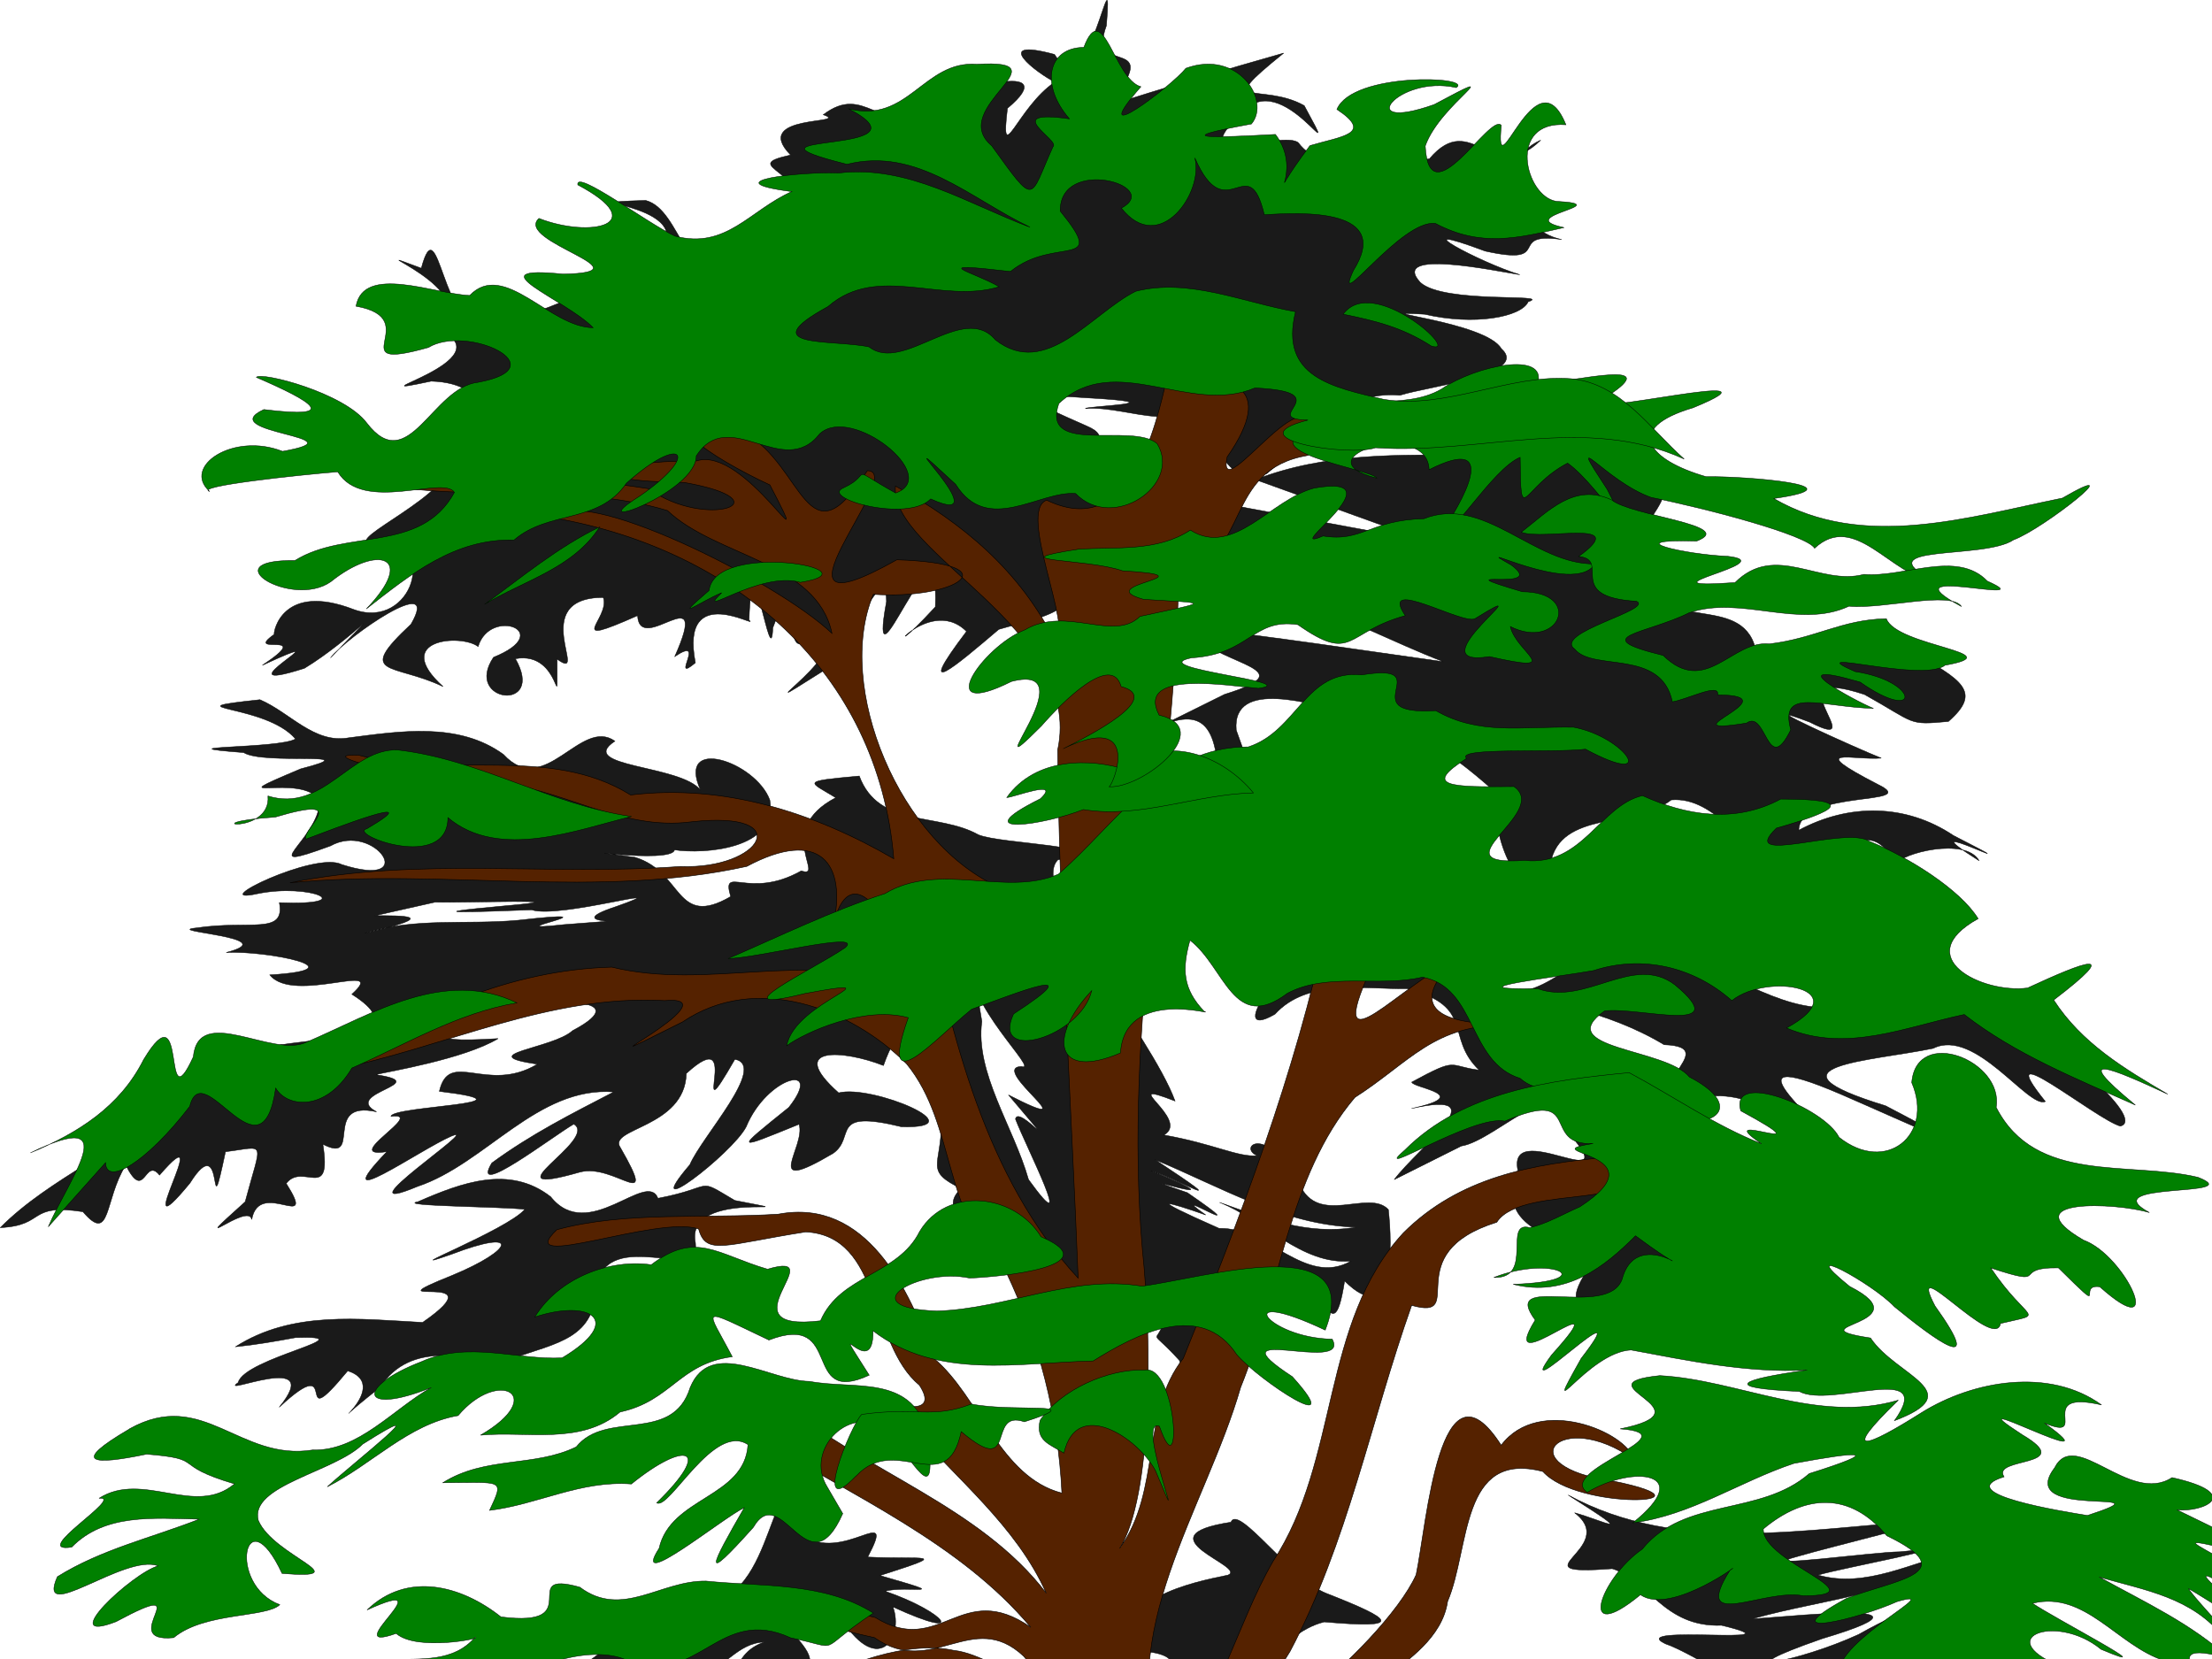 <?xml version="1.0"?><svg width="640" height="480" xmlns="http://www.w3.org/2000/svg">
 <g>
  <title>Layer 1</title>
  <g id="layer1">
   <g id="g3341">
    <g fill="#1a1a1a" id="g3495">
     <g fill="#1a1a1a" id="g3473">
      <path fill="#1a1a1a" fill-rule="evenodd" stroke="#000000" stroke-width="0.125" marker-start="none" marker-mid="none" marker-end="none" stroke-miterlimit="4" stroke-dashoffset="0" id="path3471" d="m473.896,484.225c14.096,7.056 -5.448,5.786 4.704,11.777c-22.23,-13.526 0.481,14.065 12.081,12.015c19.292,6.073 40.999,-3.516 59.739,5.795c4.891,-7.301 31.861,-30.223 9.489,-18.235c-5.926,6.398 -42.939,0.679 -27.898,-2.008c24.594,-6.711 13.585,-5.244 -4.958,-2.045c-21.455,0.065 -18.815,-8.233 1.98,-6.795c13.373,-3.013 41.276,-30.133 8.7,-11.818c-18.016,8.262 -40.978,11.819 -10.503,1.198c44.402,-13.217 -27.053,-4.405 -19.46,-5.942c20.036,-5.571 41.517,-6.713 58.945,-19.187c-13.524,2.888 -26.668,10.702 -40.721,6.735c7.161,-2.128 44.896,-9.009 23.74,-6.736c-7.463,0.018 -43.871,5.065 -29.348,1.264c7.543,-2.263 47.023,-11.969 36.731,-10.193c-34.587,2.117 -71.278,9.927 -103.411,-7.493c20.558,13.009 10.545,7.559 1.875,5.133c13.463,10.284 -18.354,18.419 10.876,16.178c10.462,3.161 14.827,17.022 31.649,16.391c25.285,6.127 -28.204,-0.427 -16.289,5.328c7.177,2.29 37.487,20.384 22.384,17.156c-10.102,-2.839 -20.203,-5.678 -30.305,-8.517z"/>
      <g fill="#1a1a1a" id="g3451">
       <path fill="#1a1a1a" fill-rule="evenodd" stroke="#000000" stroke-width="0.125" marker-start="none" marker-mid="none" marker-end="none" stroke-miterlimit="4" stroke-dashoffset="0" id="path3443" d="m396.321,568.584c7.669,-25.888 36.118,-31.147 57.305,-41.921c34.916,4.523 70.392,0.47 104.34,-7.059c12.137,-9.139 24.403,-16.067 37.736,-4.766c22.309,13.56 49.088,10.756 74.078,13.398c24.39,-1.821 -13.005,1.979 -21.333,3.134c-21.246,-1.034 -21.587,-1.163 -0.365,3.349c25.043,1.154 16.688,1.616 -3.406,1.836c-20.503,-2.792 -24.777,4.02 -2.172,4.902c14.094,-0.621 27.643,4.274 40.98,8.237c-20.686,-5.404 -17.287,0.999 -18.243,1.236c-21.481,-8.173 -1.439,4.712 -24.208,-3.858c6.223,7.894 1.813,3.049 -4.415,2.825c18.221,14.414 7.212,15.557 -5.358,1.202c0.319,19.131 -18.114,-6.026 -12.102,10.339c-15.627,5.026 -4.633,5.125 -14.446,-9.927c-5.259,6.849 -34.066,26.548 -19.129,6.446c-0.731,-13.107 36.492,-13.626 18.659,-18.38c-12.838,4.477 -32.534,1.607 -32.327,20.059c-7.866,10.805 -29.44,17.071 -17.629,-4.051c-6.871,7.918 -22.415,32.48 -12.096,7.963c3.474,-14.752 -18.922,13.683 -29.489,8.606c-19.65,4.015 3.767,-25.596 -21.69,-10.315c-17.177,11.357 -14.4,16.328 -4.59,-4.683c12.797,-24.916 -26.06,1.109 -10.415,-14.623c-7.764,-19.849 -12.415,18.693 -7.77,17.473c-10.451,-5.573 -0.825,16.351 -21.464,19.408c15.143,-19.657 7.934,-15.458 -7.442,-2.542c-19.454,16.092 22.46,-24.766 -2.577,-5.153c-22.13,15.506 -9.352,4.244 3.657,-7.194c21.06,-17.197 4.698,-7.09 -9.157,1.189c12.83,-13.829 17.482,-19.905 -0.385,-4.706c-13.734,11.482 20.524,-26.542 9.733,-18.123c-12.918,10.588 -27.577,5.972 -11.786,11.19c-19.532,2.081 -18.381,7.791 -13.205,9.82c-11.155,2.222 10.215,21.162 -9.994,1.536c-6.336,15.798 -1.406,9.302 -4.318,1.579c-8.336,6.4 -20.25,15.917 -6.325,2.914l1.348,-1.34z"/>
       <g fill="#1a1a1a" id="g3427">
        <g fill="#1a1a1a" id="g3410">
         <path fill="#1a1a1a" fill-rule="evenodd" stroke="#000000" stroke-width="0.125" marker-start="none" marker-mid="none" marker-end="none" stroke-miterlimit="4" stroke-dashoffset="0" id="path3408" d="m403.401,341.289c6.904,-9.295 30.41,-26.339 5.008,-20.556c18.417,-3.989 0.348,-5.897 0.048,-7.643c13.636,-7.396 10.284,-4.64 19.519,-3.471c-10.108,-9.667 -0.87,-18.346 -20.843,-23.557c-12.645,0.171 -28.816,-2.967 -38.241,7.363c-15.554,9.023 4.619,-20.482 15.741,-17.133c12.328,-7.279 28.645,0.765 39.427,6.273c4.649,14.264 14.131,23.627 27.619,29.674c10.187,8.473 25.773,18.592 16.769,33.286c-9.513,12.971 34.39,18.802 16.53,24.091c-9.981,0.531 -38.604,17.77 -25.679,-2.23c-2.435,-10.068 -28.218,-9.995 -19.936,-27.91c-4.68,-17.515 32.784,8.679 13.645,-12.618c1.896,-20.386 -20.215,3.284 -30.213,4.725c-6.465,3.235 -12.93,6.471 -19.395,9.706z"/>
         <g fill="#1a1a1a" id="g3397">
          <g fill="#1a1a1a" id="g3386">
           <path fill="#1a1a1a" fill-rule="evenodd" stroke="#000000" stroke-width="0.125" marker-start="none" marker-mid="none" marker-end="none" stroke-miterlimit="4" stroke-dashoffset="0" id="path3384" d="m328.47,213.716c16.337,-9.299 23.038,-7.908 23.997,10.331c17.625,19.91 10.622,2.341 5.216,-12.795c-1.305,-15.247 22.518,-7.17 32.043,-5.282c17.183,2.169 31.951,13.156 44.445,24.633c-5.199,10.343 10.126,39.255 14.424,19.202c2.872,-15.429 24.227,-10.138 34.968,-18.372c13.113,-1.073 21.428,15.49 31.137,18.745c16.764,7.677 22.732,-19.076 34.013,-0.263c1.346,-2.982 19.907,-7.86 23.908,-0.884c-23.81,-14.986 20.977,7.267 -7.401,-7.272c-13.847,-9.272 -30.324,-9.326 -44.781,-1.546c0.271,-12.069 36.128,-6.854 22.873,-13.26c-21.886,-11.303 -6.564,-6.889 0.992,-7.606c-6.797,-2.669 -40.221,-17.803 -20.689,-10.416c18.874,9.644 -12.187,-17.239 15.85,-7.985c15.026,8.368 12.323,8.924 24.272,7.794c9.663,-8.455 4.445,-11.925 -11.346,-20.491c-14.052,-8.088 -31.324,3.553 -44.482,-0.585c-4.058,-16.423 -28.706,-3.871 -28.689,-21.167c-17.727,-11.142 16.725,-24.54 -5.379,-31.138c-13.385,-9.516 -31.973,-1.428 -47.614,-3.638c-21.331,-0.16 -42.726,-0.799 -62.967,7.057c16.541,5.966 33.083,11.933 49.624,17.899c-19.584,-3.646 -39.167,-7.293 -58.751,-10.939c-1.08,15.651 0.593,29.038 19.494,28.265c15.298,3.991 29.281,11.833 44.02,17.46c-24.65,-3.453 -49.251,-7.278 -74.001,-9.97c6.371,11.139 35.97,11.595 10.66,19.407c-8.612,4.273 -17.225,8.546 -25.837,12.819z"/>
           <g fill="#1a1a1a" id="g3377">
            <g fill="#1a1a1a" id="g3301">
             <path fill="#1a1a1a" fill-rule="evenodd" stroke="#000000" stroke-width="0.125" marker-start="none" marker-mid="none" marker-end="none" stroke-miterlimit="4" stroke-dashoffset="0" id="path3266" d="m75.197,202.442c-27.15,2.942 1.568,1.069 10.3,11.349c-4.49,2.892 -40.797,1.981 -14.994,3.953c5.813,3.7 36.996,-0.592 16.494,4.711c-26.003,10.953 0.602,0.625 5.553,9.281c-0.361,11.504 -19.85,21.425 3.057,13.008c12.782,-7.135 26.376,12.823 3.22,5.379c-7.621,-3.938 -39.876,11.851 -24.394,8.468c15.316,-3.18 30.005,3.485 6.394,2.573c1.742,9.477 -8.346,4.952 -24.067,7.322c-10.085,0.993 25.926,2.688 8.698,7.1c11.555,-0.602 39.222,4.867 12.593,6.48c6.926,8.647 34.708,-4.374 23.751,5.607c14.319,9.088 2.822,11.787 -15.071,13.885c-14.239,1.667 -27.782,4.787 -37.201,16.503c-14.393,15.201 -34.85,22.444 -49.45,37.139c13.356,-0.656 7.664,-7.07 23.902,-4.611c8.179,9.55 6.103,-3.462 12.408,-13.486c5.556,11.043 5.404,-2.559 9.762,2.895c17.093,-19.738 -10.015,25.139 8.791,2.33c10.572,-16.849 4.929,16.211 10.293,-9.097c11.976,-1.469 10.53,-3.734 5.702,14.482c-18.467,16.589 0.974,-0.136 1.897,5.113c2.232,-12.114 19.253,4.276 9.979,-10.414c4.753,-6.241 13.263,5.538 10.602,-11.354c11.692,6.026 -0.44,-12.92 15.532,-9.382c-10.37,-5.5 17.129,-8.204 -0.284,-10.745c3.656,-0.883 25.577,-4.507 35.45,-10.437c-25.233,1.568 -14.944,-2.273 3.193,-7.309c8.637,-4.114 38.23,-5.445 18.333,5.033c-5.613,5.186 -29.33,6.857 -10.167,9.686c-14.616,8.716 -25.531,-4.51 -28.355,7.856c30.491,3.715 -13.877,4.163 -13.991,7.251c10.61,-1.398 -15.074,12.372 -1.196,10.199c-18.251,19.059 9.529,-0.552 18.643,-4.481c9.743,-4.034 -33.412,24.414 -9.798,14.558c19.709,-6.558 34.72,-29.047 56.805,-27.355c-12.294,6.38 -23.807,12.145 -35.292,20.562c-6.514,10.85 17.878,-7.922 23.725,-11.261c7.493,4.481 -26.306,21.891 1.752,13.901c10.085,-2.744 23.012,12.549 11.748,-7.062c-3.976,-5.688 18.66,-5.698 19.061,-21.485c17.192,-15.782 -0.066,20.432 14.049,-4.105c9.52,1.839 -9.547,22.316 -13.029,30.504c-15.367,17.965 12.267,-3.189 16.278,-10.945c6.072,-14.684 22.747,-18.822 12.354,-5.63c-15.778,12.698 -15.622,12.429 2.96,4.87c2.142,6.419 -11.375,20.96 9.866,8.416c6.751,-4.741 -1.45,-12.847 19.778,-7.689c22.171,0.647 -8.539,-12.3 -18.183,-9.811c-15.413,-13.699 1.468,-12.427 12.959,-7.908c8.588,-24.136 11.647,6.545 16.758,16.877c-0.106,12.264 -4.964,13.55 5.743,18.734c-10.564,9.466 17.846,16.954 22.797,27.319c8.773,16.43 24.12,5.319 37.549,2.24c-2.083,20.315 -8.603,7.609 2.789,20.147c2.108,8.165 13.951,-19.094 27.683,-16.892c13.542,-15.331 16.202,18.801 20.112,-6.091c14.505,14.349 13.819,-10.368 12.66,-20.659c-5.711,-6.053 -20.246,5.017 -25.731,-7.364c-9.519,-17.735 -17.948,-10.702 -12.223,-8.227c-5.632,0.499 -12.57,-3.446 -27.008,-5.976c8.056,-4.51 -14.301,-16.661 3.243,-9.837c-7.082,-19.394 -42.678,-60.94 -33.905,-69.782c17.955,-4.053 -16.503,-4.5 -23.01,-7.256c-11.625,-6.525 -28.828,-1.878 -34.45,-16.995c-17.255,1.584 -14.589,1.483 -6.807,6.272c-18.051,9.405 -2.687,23.558 -9.974,21.169c-15.322,8.609 -23.178,-2.004 -20.425,7.436c-16.102,9.335 -13.66,-7.164 -27.718,-11.365c-24.812,-3.416 10.75,2.173 11.463,-2.149c8.448,1.284 30.033,-0.161 27.576,-14.419c-4.151,-11.212 -27.196,-18.727 -20.028,-2.828c-5.637,-7.375 -36.234,-6.638 -24.784,-14.214c-9.938,-7.024 -20.296,16.857 -32.24,3.865c-13.04,-9.505 -30.08,-6.712 -44.748,-4.833c-10.042,1.825 -17.121,-7.386 -25.732,-11.016zm50.618,58.597c8.757,0.239 45.354,-1.129 20,1.078c-27.117,2.47 -8.41,1.719 8.027,1.127c7.887,2.71 44.487,-8.069 24.518,-0.981c-18.534,6.06 12.419,3.117 -15.205,5.253c-22.743,2.519 19.345,-4.93 -13.188,-1.263c-14.854,1.386 -29.821,-0.882 -44.307,3.724c23.14,-5.291 9.922,-5.039 2.85,-5.047c5.768,-1.297 11.536,-2.594 17.305,-3.891zm155.392,17.202c-2.564,11.756 20.012,32.185 14.277,30.325c-9.611,0.383 20.941,20.815 -3.695,8.239c17.546,20.827 2.738,2.454 2.022,6.984c3.012,7.899 18.135,37.339 3.775,17.5c-4.381,-15.364 -15.495,-30.872 -13.503,-45.765c-0.959,-5.761 -1.917,-11.521 -2.876,-17.282zm53.022,57.3c18.771,7.789 37.379,18.943 58.081,19.518c-13.872,2.432 -26.633,-2.564 -39.454,-7.163c12.847,5.003 23.69,18.198 38.064,16.962c-13.263,7.54 -23.988,-9.823 -38.19,-9.447c-22.257,-9.826 -14.784,-7.695 -3.862,-3.889c-13.333,-9.403 17.287,9.15 -5.321,-6.439c-23.514,-8.067 20.413,6.421 -10.503,-6.367c7.992,2.44 25.819,13.141 1.185,-3.176z"/>
             <path fill="#1a1a1a" fill-rule="evenodd" stroke="#000000" stroke-width="0.125" marker-start="none" marker-mid="none" marker-end="none" stroke-miterlimit="4" stroke-dashoffset="0" id="path3277" d="m204.227,466.919c-13.433,2.812 -26.126,7.157 -34.82,14.535c-26.03,14.734 14.983,10.574 -16.362,21.086c20.397,0.588 21.265,-10.351 13.645,2.316c12.664,3.19 19.929,-25.317 17.32,-5.296c-14.813,8.158 21.396,12.062 21.979,6.812c-6.415,-7.778 18.803,-2.174 4.382,-15.449c14.209,-8.774 35.428,-2.947 16.401,-20.861c-4.928,-6.109 -15.519,-1.69 -22.545,-3.143zm16.939,8.16c-11.608,4.119 -3.548,13.694 -24.44,9.843c-26.847,0.008 25.062,10.182 2.743,5.273c-7.849,-1.21 -40.406,0.826 -25.789,0.217c10.834,-0.861 12.402,-10.861 30.352,-7.073c5.533,-0.37 9.177,-7.938 17.134,-8.26z"/>
             <path fill="#1a1a1a" fill-rule="evenodd" stroke="#000000" stroke-width="0.125" marker-start="none" marker-mid="none" marker-end="none" stroke-miterlimit="4" stroke-dashoffset="0" id="path3264" d="m68.138,389.665c16.411,-10.503 35.698,-8.035 54.137,-7.05c22.943,-15.859 -17.318,-3.23 8.607,-13.629c17.918,-7.393 19.952,-13.822 -0.314,-6.071c-18.284,6.363 16.295,-7.079 21.278,-13.011c-6.242,-0.785 -37.521,-0.951 -30.924,-2.201c12.548,-5.476 26.465,-10.747 38.4,-1.446c10.894,13.664 27.774,-7.871 31.045,0.452c17.138,-3.282 10.542,-6.303 22.226,0.611c26.316,5.187 -14.693,-3.993 -11.377,12.284c1.383,11.865 -24.621,-4.77 -28.695,12.149c-0.215,15.561 -11.016,16.601 -24.581,21.392c-12.916,0.64 -28.604,-6.007 -38.132,8.382c-21.817,17.135 5.142,-0.223 -9.199,-4.903c-16.847,20.355 -0.955,-7.01 -19.822,10.535c13.695,-16.772 -18.255,-2.759 -11.882,-7.126c1.803,-7.183 38.028,-13.74 16.595,-13.018c-5.763,1.06 -11.528,2.073 -17.363,2.651z"/>
            </g>
            <path fill="#1a1a1a" fill-rule="evenodd" stroke="#000000" stroke-width="0.125" marker-start="none" marker-mid="none" marker-end="none" stroke-miterlimit="4" stroke-dashoffset="0" id="path3375" d="m232.505,65.692c2.737,-17.058 -19.779,-17.292 -3.753,-20.846c-11.761,-11.979 17.848,-8.746 9.442,-11.654c12.079,-9.167 15.879,5.712 31.015,-0.558c7.008,-7.635 39.165,-15.415 22.278,-1.3c-2.172,17.95 2.828,-0.264 13.73,-7.603c-5.003,-2.397 -19.045,-13.084 -0.111,-7.99c10.205,16.37 17.082,-33.745 15.01,-8.324c-5.842,15.618 17.75,1.691 0.533,23.152c15.996,-5.091 33.899,-10.437 50.76,-15.207c-20.804,16.804 -6.378,8.262 5.945,15.193c12.222,22.532 -6.469,-11.987 -17.967,2.218c-17.997,16.362 12.205,4.774 16.287,8.554c7.415,9.864 26.188,6.293 37.902,4.625c12.368,-14.604 18.19,8.34 32.199,-5.402c-14.012,6.211 -7.591,25.982 6.073,28.752c-16.382,-2.363 -1.8,7.889 -22.143,3.346c-25.137,-9.373 -1.475,3.347 10.018,6.833c-6.483,-0.991 -37.822,-7.678 -28.799,2.22c6.79,6.323 38.828,3.12 31.224,5.606c-2.014,4.443 -15.691,6.963 -29.932,3.614c-19.714,-1.144 17.663,2.098 22.144,9.943c8.423,7.559 -20.926,10.818 -29.348,13.508c-17.093,-1.551 -26.736,12.82 -38.502,22.652c-20.496,3.937 -11.981,-23.13 -16.356,-26.572c-6.374,17.451 -22.632,6.79 -36.113,7.753c-0.111,-0.724 28.78,-1.536 -0.204,-3.136c-22.239,-1.6 -16.176,0.762 0.531,8.163c15.097,6.378 -21.192,12.803 -26.528,3.617c-15.644,-9.486 -26.458,-14.79 -9.518,3.945c5.806,17.93 24.33,5.377 37.142,8.833c26.38,7.293 -3.566,10.011 -8.528,18.815c10.591,18.224 -3.644,19.467 -17.959,23.653c-12.552,10.686 -24.92,21.167 -9.337,0.599c-11.546,-11.578 -28.122,13.62 -9.022,-7.096c1.412,-31.214 -19.958,30.187 -14.136,-1.529c-0.08,-14.451 -11.97,16.821 -19.163,20.584c-26.92,17 14.627,-9.198 -1.798,-12.401c-10.955,16.698 -2.696,-25.435 -11.926,-0.579c-0.482,14.212 -6.074,-29.071 -6.868,-2.255c3.409,2.931 -20.184,-11.661 -15.531,12.347c-7.552,6.335 3.554,-8.155 -5.957,-1.819c10.615,-23.875 -10.092,0.171 -10.77,-11.838c-21.917,9.736 -7.754,0.831 -9.92,-5.243c-22.259,0.069 -3.751,24.838 -13.351,17.845c-0.139,18.899 1.614,-2.606 -12.084,-0.123c8.929,15.614 -15.111,12.689 -6.322,-0.413c18.25,-7.374 -0.976,-14.619 -4.456,-3.108c-5.023,-3.791 -25.244,-2.061 -10.159,11.569c-14.404,-6.878 -25.626,-2.733 -9.266,-18.03c8.971,-15.443 -18.485,3.607 -23.291,9.724c19.056,-19.707 5.973,-5.151 -7.535,3.024c-26.668,8.52 14.661,-13.244 -12.177,-0.869c15.84,-10.524 -5.836,-2.367 3.421,-8.934c-0.256,-0.764 2.405,-15.186 23.073,-7.186c17.077,6.178 24.816,-20.379 6.678,-19.153c-13.057,0.728 18.672,-12.187 20.918,-22.065c13.547,-10.048 13.048,-24.275 -5.236,-24.856c-25.954,5.485 23.199,-6.289 1.75,-14.991c15.402,-11.046 -26.617,-25.827 -4.612,-17.693c5.047,-18.779 6.032,19.24 18.703,16.031c16.904,-1.871 31.993,-11.731 47.908,-17.481c18.856,-17.798 -29.244,-17.352 -1.696,-18.17c10.542,2.781 11.044,26.279 28.155,22.804c7.166,-3.984 15.026,-6.396 17.536,-15.099z"/>
           </g>
          </g>
          <path fill="#1a1a1a" fill-rule="evenodd" stroke="#000000" stroke-width="0.125" marker-start="none" marker-mid="none" marker-end="none" stroke-miterlimit="4" stroke-dashoffset="0" id="path3395" d="m202.706,462.764c22.218,3.96 20.578,-49.859 29.064,-18.841c12.1,8.958 27.963,-9.857 19.285,6.581c16.458,0.796 24.756,-1.446 3.542,5.353c22.512,6.448 7.861,2.721 1.485,4.528c17.362,5.945 24.499,14.756 2.264,4.529c3.346,8.967 -4.562,21.051 -15.895,1.918c-6.551,-13.415 -26.339,-1.656 -38.638,-4.139l-1.107,0.07z"/>
         </g>
        </g>
        <path fill="#1a1a1a" fill-rule="evenodd" stroke="#000000" stroke-width="0.125" marker-start="none" marker-mid="none" marker-end="none" stroke-miterlimit="4" stroke-dashoffset="0" id="path3423" d="m219.36,504.55c13.552,3.684 25.411,9.973 33.9,21.45c8.92,-1.243 35.111,15.602 26.371,14.238c-8.016,-4.459 -12.499,7.129 -21.56,-8.802c5.877,15.63 6.442,10.823 -6.064,20.044c4.983,2.028 -10.428,-36.681 -7.836,-16.653c10.338,19.981 -1.745,19.218 -5.91,1.724c6.673,-28.242 -23.607,16.389 -11.454,-6.177c13.472,-21.386 -24.845,-4.574 -8.679,-23.202l0.99,-2.106l0.242,-0.516z"/>
        <path fill="#1a1a1a" fill-rule="evenodd" stroke="#000000" stroke-width="0.125" marker-start="none" marker-mid="none" marker-end="none" stroke-miterlimit="4" stroke-dashoffset="0" id="path3425" d="m327.696,477.568c-5.452,-14.919 16.692,-19.638 27.617,-21.852c5.81,-2.45 -25.847,-11.205 0.841,-15.303c2.105,-5.386 17.549,16.659 27.497,20.552c19.789,7.753 22.786,10.351 -0.506,8.307c-13.589,3.269 -25.567,23.232 -5.059,17.924c20.02,-13.567 -3.365,21.74 21.339,13.223c35.192,-4.354 -11.658,3.74 -5.48,5.034c29.587,2.265 -19.299,3.578 3.674,13.285c-36.756,-15.494 21.525,25.823 -14.291,6.012c16.765,18.122 -13.187,5.337 -18.042,-3.878c-21.44,-18.411 7.664,11.817 5.739,14.571c-11.997,-0.117 0.549,2.293 -12.349,-15.603c-15.814,-14.946 28.865,-26.575 -10.07,-21.25c-18.107,4.81 9.507,-20.87 -15.797,-3.363c0.965,-8.006 16.502,-16.838 -5.114,-17.661z"/>
       </g>
      </g>
     </g>
     <path fill="#1a1a1a" fill-rule="evenodd" stroke="#000000" stroke-width="0.125" marker-start="none" marker-mid="none" marker-end="none" stroke-miterlimit="4" stroke-dashoffset="0" id="path3493" d="m426.207,285.975c19.21,3.162 38.434,6.187 55.266,16.291c18.845,0.703 -13.441,14.776 14.83,14.795c15.906,-0.352 27.443,13.791 41.004,20.546c-9.424,-11.651 -41.519,-36.792 -4.654,-20.997c19.377,8.402 49.351,22.36 12.901,3.327c-37.638,-11.522 -3.942,-12.905 13.774,-16.616c12.16,-6.053 27.655,17.624 32.451,15.373c-16.588,-20.588 14.671,5.195 21.695,7.134c7.976,-1.995 -20.479,-26.037 -34.4,-31.466c-15.316,-7.469 -34.416,-0.418 -51.309,-2.805c-16.95,-0.403 -30.767,-14.112 -48.315,-14.262c-16.031,-10.045 -24.482,5.614 -37.44,9.153c-5.267,-0.158 -10.535,-0.316 -15.802,-0.474z"/>
    </g>
    <g fill="#000000" id="g3529">
     <g fill="#000000" id="g3523">
      <path fill="#000000" fill-rule="evenodd" stroke="#000000" stroke-width="0.125" marker-start="none" marker-mid="none" marker-end="none" stroke-miterlimit="4" stroke-dashoffset="0" id="path3521" d="m336.342,585.094c24.993,0.564 66.723,-0.168 22.824,2.608c25.29,-2.22 51.391,-2.755 76.737,2.343c47.697,-7.571 -42.933,11.704 0.485,7.638c-23.791,2.969 -47.565,6.594 -71.525,3.193c24.896,7.596 -8.532,6.108 -17.631,1.745c-19.986,-8.32 -57.778,10.576 -50.177,-1.738c-15.186,1.648 -30.372,3.296 -45.558,4.944c6.395,-2.771 42.083,-12.572 26.682,-10.113c-17.942,2.931 -31.382,4.928 -5.966,-1.144c21.67,-6.933 43.605,-11.612 66.433,-8.718l-2.208,-0.724l-0.095,-0.031z"/>
      <path fill="#000000" fill-rule="evenodd" stroke="#000000" stroke-width="0.125" marker-start="none" marker-mid="none" marker-end="none" stroke-miterlimit="4" stroke-dashoffset="0" id="path3519" d="m183.964,586.659c39.754,-6.394 79.815,-1.259 119.828,-2.654c-19.08,3.819 -38.193,7.402 -57.646,8.626c21.747,-6.89 -33.12,-1.867 -48.169,-0.173c4.717,-0.008 23.701,-5.821 -3.477,-4.157c1.835,-3.934 -24.2,5.033 -10.536,-1.642z"/>
     </g>
     <path fill="#000000" fill-rule="evenodd" stroke="#000000" stroke-width="0.125" marker-start="none" marker-mid="none" marker-end="none" stroke-miterlimit="4" stroke-dashoffset="0" id="path3527" d="m441.155,601.461c18.991,0.177 78.078,7.542 32.573,-2.237c7.23,-2.059 27.477,-3.202 39.702,-4.909c23.105,2.527 88.76,0.537 87.793,5.233c-7.781,1.676 -44.064,5.563 -29.735,5.523c15.331,0.49 30.549,-1.55 45.807,-2.684c-16.732,10.999 -75.661,3.004 -47.508,11.602c-43.535,10.829 -88.488,-4.488 -132.583,1.858c-10.68,0.043 -47.153,-3.538 -18.482,-4.71c16.246,-2.108 32.644,-2.49 48.968,-3.707c-8.845,-1.99 -17.691,-3.979 -26.536,-5.969z"/>
    </g>
    <path fill="#552200" fill-rule="evenodd" stroke="#000000" stroke-width="0.158" marker-start="none" marker-mid="none" marker-end="none" stroke-miterlimit="4" stroke-dashoffset="0" id="path2238" d="m336.999,112.067c-4.008,17.242 -12.015,43.307 -34.156,32.644c-8.598,3.022 7.988,38.002 2.466,40.95c-10.096,-20.345 -26.579,-34.281 -46.229,-45.037c-1.945,19.391 54.544,41.232 46.942,76.365c0.53,51.016 3.917,101.89 5.913,152.81c-26.947,-29.185 -36.544,-69.918 -44.512,-107.852c12.057,0.731 48.604,13.458 22.344,-4.933c-29.707,-12.745 -48.274,-58.6 -37.08,-85.061c23.317,1.659 40.817,-8.853 6.802,-9.999c-43.193,24.328 3.582,-25.812 -8.547,-25.769c-17.602,27.963 -18.362,-1.831 -35.607,-10.88c-31.01,-7.029 -10.013,6.934 7.419,15.003c14.371,27.633 -7.034,-11.527 -21.209,-6.961c-27.463,-0.005 -35.447,5.905 -3.543,6.255c29.98,5.319 6.261,13.81 -10.36,1.782c-28.522,-4.449 -57.799,-4.594 -86.603,-3.148c30.177,8.209 62.661,0.592 92.074,9.489c14.165,13.402 43.233,14.766 47.599,35.514c-16.855,-15.842 -73.839,-43.506 -79.764,-33.257c51.27,9.173 93.193,44.12 97.645,98.475c-23.028,-13.359 -49.114,-21.725 -76.131,-18.45c-23.48,-14.605 -52.692,-4.515 -78.738,-11.524c-16.786,-0.603 27.557,9.774 38.05,7.774c20.086,1.168 37.364,14.311 58.379,11.515c30.538,-3.373 20.121,13.844 -3.238,12.92c-37.583,2.794 -76.082,-2.825 -113.021,4.725c43.891,-4.267 89.163,4.792 132.178,-4.749c21.012,-11.232 29.17,-1.031 24.939,17.496c4.172,-20.413 18.001,-4.712 18.959,16.878c-26.862,-10.1 -55.37,1.54 -82.949,-5.228c-29.089,0.808 -56.736,12.758 -80.101,29.643c32.031,-6.47 61.856,-21.837 95.375,-19.943c21.716,-1.902 -34.005,25.733 5.193,6.165c21.185,-14.33 48.51,-4.102 64.811,12.113c14.471,17.681 10.358,44.16 28.753,60.141c9.64,20.326 15.086,41.516 16.19,64.062c-17.962,-4.601 -23.86,-27.968 -37.112,-39.041c-6.965,-20.045 -19.571,-46.481 -44.956,-41.655c-21.04,1.326 -44.319,-0.897 -64.04,4.485c-13.396,12.609 29.385,-4.371 41.011,-0.181c2.121,7.809 7.677,4.474 30.986,0.82c22.195,1.206 18.248,32.165 32.892,44.364c11.138,17.297 -41.819,-9.16 -3.126,11.054c13.641,16.052 31.108,29.498 39.833,49.138c-19.113,-25.101 -52.116,-35.067 -76.249,-55.061c-20.425,-18.932 -31.357,-3.15 -6.69,10.241c26.863,16.852 57.822,30.077 78.433,54.658c-20.287,-14.088 -26.081,8.821 -44.994,-2.831c-29.432,-7.128 -29.039,-0.33 -0.235,5.832c16.765,11.786 28.347,-8.58 43.205,5.395c19.472,23.356 -6.39,-0.31 -20.208,-1.694c-26.013,-5.858 -74.947,25.926 -66.923,35.726c27.913,-54.337 105.426,-21.213 93.243,26.863c-4.081,19.782 -4.813,44.501 -1.665,54.344c13.161,-7.355 80.487,9.617 40.586,-9.609c17.239,-34.968 20.675,-94.688 71.738,-88.181c29.014,6.313 28.901,-8.836 0.77,-6.445c-36.366,0.299 2.065,-5.853 5.094,-26.887c6.573,-15.454 3.567,-43.871 27.571,-37.575c10.227,11.449 52.526,9.396 20.675,2.842c-31.475,-4.386 -15.636,-21.581 5.695,-6.31c-2.057,-7.904 -27.468,-18.717 -38.439,-4.134c-17.858,-27.866 -21.536,22.962 -24.598,37.447c-9.488,21.286 -64.439,65.964 -36.5,22.223c16.73,-31.484 23.349,-66.754 35.194,-100.141c16.673,4.678 -4.48,-14.959 24.629,-24.057c7.515,-11.759 50.179,-2.522 32.291,-18.797c-21.952,1.891 -43.127,5.716 -59.332,21.902c-23.932,25.927 -18.422,65.724 -37.637,94.927c-11.005,18.925 -15.762,43.034 -31.676,57.967c-14.845,-36.651 12.014,-72.796 22.251,-108.231c11.197,-27.59 13.692,-61.093 33.064,-83.887c15.944,-10.197 22.933,-21.313 44.331,-20.88c17.821,-2.409 -40.301,6.303 -16.035,-18.264c-13.505,5.015 -37.913,33.283 -23.759,2.164c20.603,-19.337 -5.442,-39.077 -12.58,-13.232c-9.195,43.237 -25.04,84.88 -41.628,125.725c-12.375,15.718 -6.232,38.16 -18.41,54.992c9.474,-14.894 9.422,-59.868 6.595,-86.414c-5.653,-65.489 9.061,-129.967 10.546,-195.236c21.106,-5.605 12.587,-30.483 37.399,-34.618c5.095,-31.872 -26.93,17.224 -23.422,0.468c14.23,-20.427 1.978,-25.013 -18.059,-20.142zm24.323,390.142c-25.418,-1.631 -14.859,28.252 -17.703,43.333c-0.98,12.727 -34.229,40.441 -12.303,16.638c11.1,-8.803 9.823,-25.783 11.66,-39.112c0.075,-14.135 1.937,-21.705 18.346,-20.859z"/>
    <g fill="#008000" id="g3334">
     <path fill="#008000" fill-rule="evenodd" stroke="#000000" stroke-width="0.125" marker-start="none" marker-mid="none" marker-end="none" stroke-miterlimit="4" stroke-dashoffset="0" id="path3248" d="m388.61,90.911c8.624,-11.755 34.541,11.989 25.531,9.217c-8.477,-5.477 -16.409,-7.348 -25.531,-9.217z"/>
     <g fill="#008000" id="g3313">
      <path fill="#008000" fill-rule="evenodd" stroke="#000000" stroke-width="0.125" marker-start="none" marker-mid="none" marker-end="none" stroke-miterlimit="4" stroke-dashoffset="0" id="path3254" d="m413.479,135.903c21.094,-10.719 9.67,9.49 3.018,18.923c2.66,2.11 15.341,-19.238 23.325,-22.511c0.214,20.901 0.37,8.704 13.728,1.679c9.513,6.7 23.663,31.347 11.459,7.59c-12.75,-19.361 -0.612,-2.367 12.725,2.341c16.199,3.219 45.094,10.89 47.285,14.691c11.662,-10.838 22.152,8.109 34.37,9.481c-20.224,-10.856 14.571,-6.075 23.181,-11.899c8.756,-3.192 34.953,-24.103 14.15,-12.085c-27.229,5.521 -57.615,15.157 -83.506,0.124c25.964,-3.703 -7.801,-6.489 -19.624,-6.33c-16.75,-4.82 -24.026,-13.952 -3.722,-19.934c30.471,-12.497 -34.757,3.521 -26.531,-2.248c20.486,-12.6 -7.812,-5.265 -18.474,-4.67c3.046,-9.584 -17.847,-5.362 -27.773,1.499c-11.562,6.766 -26.068,-0.23 -35.837,10.966c-22.853,6.833 15.894,12.202 17.108,14.835c-22.959,-5.79 14.652,-17.496 15.117,-2.453z"/>
      <g fill="#008000" id="g3282">
       <path fill="#008000" fill-rule="evenodd" stroke="#000000" stroke-width="0.125" marker-start="none" marker-mid="none" marker-end="none" stroke-miterlimit="4" stroke-dashoffset="0" id="path3219" d="m96.372,496.736c3.43,-28.14 28.399,-8.326 41.079,-23.01c2.407,0.25 -16.836,4.145 -22.835,-1.116c-17.722,6.332 15.286,-17.588 -8.407,-6.802c11.653,-11.236 27.259,-7.087 38.725,2.005c25.615,3.286 4.161,-13.833 22.839,-8.587c12.237,9.195 23.38,-2.017 36.524,-1.771c16.181,1.651 34.151,0.27 48.385,9.252c-17.489,11.637 -8.161,10.444 -23.943,7.153c-20.522,-9.431 -26.441,13.636 -46.217,7.047c-10.722,-5.891 -29.799,1.094 -38.615,8.305c-7.433,5.993 -9.06,42.761 -16.201,22.489c-6.913,-9.328 -21.601,-9.477 -31.334,-14.963z"/>
       <path fill="#008000" fill-rule="evenodd" stroke="#000000" stroke-width="0.125" marker-start="none" marker-mid="none" marker-end="none" stroke-miterlimit="4" stroke-dashoffset="0" id="path3217" d="m154.419,536.748c9.518,-10.304 12.478,-30.322 29.426,-29.618c14.157,2.399 25.365,-6.492 37.203,-4.762c27.599,2.011 -17.616,16.073 6.124,19.179c4.474,2.539 -22.755,4.776 -26.046,17.336c21.989,-7.209 11.257,15.159 -3.268,8.037c0.886,-7.892 -11.163,-12.112 -22.086,-6.05c2.839,-16.541 -2.787,-1.151 -17.731,-4.352l-2.319,0.147l-1.304,0.083z"/>
       <path fill="#008000" fill-rule="evenodd" stroke="#000000" stroke-width="0.125" marker-start="none" marker-mid="none" marker-end="none" stroke-miterlimit="4" stroke-dashoffset="0" id="path3221" d="m243.834,437.921c-9.996,22.549 -17.776,-9.852 -25.869,3.978c-15.403,17.223 -12.334,11.174 -2.629,-5.675c-6.123,2.853 -33.224,25.034 -24.643,11.76c3.345,-14.894 24.769,-14.605 25.716,-30.011c-9.882,-6.543 -22.888,19.202 -26.415,16.841c16.525,-16.056 8.408,-18.188 -7.312,-5.447c-14.737,-1.103 -27.117,5.954 -41.041,7.638c4.333,-9.327 3.975,-8.021 -13.528,-7.998c12.336,-7.774 26.437,-4.43 38.609,-10.378c8.659,-10.774 27.863,-0.788 32.962,-17.156c5.986,-14.554 23.105,-1.92 34.551,-1.801c12.736,2.434 29.086,-2.01 33.946,14.271c3.046,22.195 -1.754,12.306 -11.187,0.174c-10.495,-8.689 -24.487,5.097 -17.627,16.131c1.489,2.558 2.977,5.115 4.466,7.673z"/>
       <path fill="#008000" fill-rule="evenodd" stroke="#000000" stroke-width="0.125" marker-start="none" marker-mid="none" marker-end="none" stroke-miterlimit="4" stroke-dashoffset="0" id="path3223" d="m370.692,556.815c12.247,-19.311 35.267,-25.124 51.032,-40.246c-12.703,2.649 -39.372,2.273 -13.635,-3.161c19.908,-3.012 39.642,-3.765 59.056,2.482c14.076,2.552 36.961,10.46 12.08,-1.406c-21.029,-6.826 -43.063,-7.955 -64.975,-5.096c10.437,-8.961 11.029,-29.576 28.829,-22.011c22.102,5.48 40.858,19.372 63.483,22.536c9.553,5.428 32.338,-4.912 33.282,3.54c-17.44,5.435 -29.881,9.432 -4.797,2.635c8.787,0.635 30.827,-20.435 21.717,-20.348c-17.204,1.391 -29.213,-1.373 -8.458,-12.716c5.864,-4.452 -29.81,21.717 -16.451,1.313c0.08,-10.385 32.054,-25.302 17.002,-20.931c-10.411,4.748 -37.652,11.639 -14.702,-0.891c13.256,-5.3 34.585,-7.162 11.728,-18.186c-10.52,-12.741 -23.507,-12.152 -35.688,-1.955c-0.375,9.69 33.9,19.279 11.546,19.34c-11.39,-2.262 -32.566,10.613 -21.204,-7.408c5.411,-3.795 -16.867,13.407 -25.909,7.109c-18.567,15.264 -11.703,-4.741 0.55,-13.216c12.218,-15.089 34.097,-9.458 48.301,-21.849c21.765,-6.845 14.545,-6.471 -4.409,-2.949c-15.809,5.253 -29.775,15.045 -46.671,17.217c18.436,-14.682 0.112,-16.875 -13.17,-8.823c-9.092,-6.39 30.555,-16.84 9.527,-18.378c27.432,-5.509 -12.659,-12.935 11.489,-15.412c22.604,1.208 45.681,14.04 69.006,7.106c-17.153,16.618 -9.321,13.735 6.751,3.585c14.897,-9.292 36.967,-13.124 52.03,-2.218c-19.934,-4.544 -2.796,10.94 -16.522,5.248c22.579,16.235 -29.413,-11.53 -6.371,3.414c16.064,9.481 -9.14,6.347 -5.293,12.145c-15.719,4.872 17.465,10.096 24.111,11.184c25.847,-8.427 -21.335,1.78 -9.506,-13.77c5.929,-11.8 21.704,10.835 33.991,2.811c20.92,4.682 9.151,10.101 1.419,9.334c7.746,3.832 39.166,18.434 14.906,11.394c-25.719,-6.177 8.747,4.005 10.759,15.463c-0.695,3.014 -31.773,-19.145 -8.914,0.423c20.871,18.138 -3.253,1.407 -13.4,-4.493c2.43,4.186 29.707,31.831 10.311,14.317c-9.181,-11.799 -22.76,-13.767 -36.152,-17.666c13.069,7.243 26.781,13.512 37.874,23.75c-27.227,-8.131 4.659,14.641 -19,0.456c-13.536,-4.261 -22.953,-20.366 -38.168,-16.6c5.851,4.069 39.795,21.74 19.835,13.313c-13.347,-10.956 -33.008,-2.9 -9.979,5.585c26.062,12.823 -27.969,-9.488 -5.563,5.277c6.548,6.56 32.86,24.671 9.3,21.533c-9.178,-1.834 -18.833,-31.456 -18.796,-7.099c-23.982,4.691 7.227,12.978 15.686,17.925c25.795,7.483 -0.661,10.009 -4.763,14.718c13.171,3.972 -10.056,21.161 -19.17,18.281c-21.095,-14.818 4.163,10.967 15.829,3.388c10.342,-10.119 19.273,15.28 34.825,8.921c25.489,2.91 1.35,6 -10.915,8.403c-24.479,3.105 -48.923,7.987 -73.707,6.966c7.712,-16.325 12.893,-28.906 -3.755,-9.188c-6.875,10.466 -35.746,8.061 -20.926,-7.745c38.75,13.927 -16.027,-24.714 -11.386,11.569c-19.726,-1.604 -16.643,-8.226 -8.89,-13.034c-12.466,-3.74 -31.712,12.322 -14.007,-5.926c26.069,-6.794 2.475,-11.365 -2.746,-4.272c15.574,-15.864 -1.545,-18.076 -14.483,-10.111c-15.321,-1.995 -24.702,23.604 -28.588,0.324c-17.633,1.123 -11.286,-8.51 5.113,-14.193c3.949,-2.717 -24.726,4.808 -31.834,11.171c-10.995,11.443 -27.382,11.949 -41.684,16.685l2.303,0.31l0.915,0.123z"/>
       <path fill="#008000" fill-rule="evenodd" stroke="#000000" stroke-width="0.125" marker-start="none" marker-mid="none" marker-end="none" stroke-miterlimit="4" stroke-dashoffset="0" id="path3225" d="m344.299,272.041c10.135,7.813 12.585,27.112 28.157,15.367c11.568,-6.207 26.591,-1.698 39.097,-4.689c15.811,2.938 13.065,24.525 28.248,29.277c10.001,8.847 25.702,-5.348 37.132,6.354c12.118,11.911 32.373,3.933 11.883,-6.742c-6.866,-8.352 -40.094,-8.126 -24.554,-19.122c9.976,-1.205 37.967,7.151 20.378,-7.523c-12.1,-9.269 -25.857,6.253 -39.799,1.054c-26.541,0.463 6.406,-3.447 16.238,-5.204c14.065,-4.612 28.97,-1.074 39.996,8.696c10.437,-8.331 36.596,-3.4 15.815,7.927c17.215,7.287 34.305,-0.276 51.428,-3.907c14.817,11.518 32.49,18.587 49.513,26.2c-19.711,-16.207 -6.271,-10.407 9.37,-3.147c-12.534,-7.315 -24.932,-14.786 -32.993,-27.25c20.163,-15.385 9.1,-11.193 -7.579,-3.479c-13.193,1.71 -34.303,-8.959 -14.291,-20.052c-5.129,-8.379 -20.178,-17.83 -31.488,-22.401c-6.706,-4.546 -38.535,7.425 -26.875,-3.801c17.872,-5.099 23.22,-8.392 1.247,-8.403c-13.404,7.209 -27.577,4.678 -40.003,-1c-12.223,2.831 -17.402,20.543 -34.1,18.745c-26.285,1.832 7.653,-13.812 -3.076,-21.363c-18.424,0.186 -26.622,0.042 -13.725,-8.141c-3.349,-3.292 25.116,-1.565 34.419,-2.675c21.487,11.525 11.688,-3.487 -3.415,-6.356c-15.396,-0.242 -27.455,2.356 -39.898,-4.794c-25.018,1.532 1.487,-14.043 -21.461,-10.343c-16.277,-1.658 -18.531,16.215 -32.803,20.834c-24.681,-0.24 -38.127,22.282 -54.943,36.825c-15.251,6.629 -34.521,-3.785 -50.191,5.621c-15.601,5.064 -30.335,12.301 -45.364,18.795c8.834,-0.173 39.295,-8.122 33.946,-3.197c-9.318,6.396 -38.125,19.86 -11.734,13.308c28.421,-5.223 -2.935,2.122 -5.253,15.107c5.327,-3.906 22.479,-11.662 35.166,-8.116c-8.955,25.207 7.734,6.136 18.346,-2.442c13.548,-4.902 35.057,-13.583 12.121,1.362c-6.665,14.229 19.316,6.841 22.625,-6.761c-12.9,13.766 -10.382,26.055 8.312,18.045c1.222,-19.22 28.391,-10.439 24.211,-12.033c-6.194,-6.522 -6.448,-12.157 -4.102,-20.578z"/>
       <path fill="#008000" fill-rule="evenodd" stroke="#000000" stroke-width="0.125" marker-start="none" marker-mid="none" marker-end="none" stroke-miterlimit="4" stroke-dashoffset="0" id="path3227" d="m37.485,413.395c21.276,-11.888 31.855,9.513 53.009,6.119c13.209,0.376 23.297,-11.861 34.274,-18.046c-20.745,8.299 -21.869,-0.15 -2.881,-7.475c13.412,-6.089 27.779,-0.444 40.759,-1.12c18.308,-10.951 7.895,-17.084 -7.915,-11.81c6.975,-11.408 21.829,-16.895 33.695,-15.129c12.881,-9.902 19.093,-2.971 33.654,1.278c19.25,-5.756 -13.642,18.426 15.317,14.931c5.738,-13.353 22.34,-13.121 28.69,-25.85c7.881,-13.151 27.481,-10.947 35.126,1.545c19.944,8.498 -11.893,11.655 -20.655,11.951c-14.831,-3.148 -34.66,8.681 -9.416,9.519c20.07,-0.605 39.018,-10.554 59.261,-7.178c17.948,-2.321 64.64,-16.806 53.028,12.71c-27.721,-13.066 -17.104,2.272 2.015,2.612c5.608,10.245 -36.047,-5.201 -11.525,10.86c16.576,18.403 -9.545,1.189 -16.097,-6.387c-10.327,-15.717 -29.065,-5.956 -41.517,1.836c-21.588,0.504 -45.141,5.547 -63.713,-8.71c0.24,15.815 -14.186,-7.812 -1.099,12.829c-19.936,9.227 -7.114,-18.59 -29.023,-10.162c-20.82,-9.899 -18.109,-9.571 -10.605,4.827c-15.478,2.062 -17.572,12.772 -32.459,15.996c-11.43,9.636 -26.685,5.443 -40.369,6.695c19.654,-11.4 5.243,-19.58 -6.495,-5.659c-14.356,2.479 -25.06,14.173 -37.851,20.599c8.254,-7.535 33.486,-27.071 10.276,-12.368c-8.033,8.084 -32.895,11.9 -30.23,22.095c4.368,10.373 29.552,17.148 6.874,15.348c-10.758,-22.958 -16.056,3.273 -0.655,9.043c-3.983,3.804 -21.862,2.119 -30.701,9.537c-17.297,1.701 8.611,-18.198 -16.689,-4.63c-17.75,6.856 4.765,-14.086 12.179,-16.136c-9.546,-3.732 -35.524,17.51 -29.148,3.128c12.798,-7.986 27.299,-11.242 41.048,-16.644c-13.332,-0.285 -27.344,-1.681 -36.903,8.087c-12.538,1.934 15.608,-14.893 7.916,-14.142c12.709,-8.054 27.768,5.493 39.183,-4.163c-18.979,-5.619 -7.735,-7.155 -25.427,-8.592c-15.943,3.315 -21.828,2.597 -5.206,-7.142l0.274,-0.2z"/>
       <path fill="#008000" fill-rule="evenodd" stroke="#000000" stroke-width="0.125" marker-start="none" marker-mid="none" marker-end="none" stroke-miterlimit="4" stroke-dashoffset="0" id="path3229" d="m13.991,354.919c5.802,-13.757 22.515,-34.825 -5.186,-21.362c13.722,-5.713 25.844,-13.292 32.737,-26.962c12.919,-21.525 5.132,19.232 14.382,-0.803c1.493,-15.438 22.974,0.507 32.78,-4.266c19.084,-8.2 39.843,-21.491 60.887,-11.368c-17.35,2.959 -32.113,12.019 -47.771,18.855c-7.607,12.776 -18.774,11.41 -22.053,5.804c-4.064,28.183 -21.049,-9.98 -24.871,5.292c-12.507,16.289 -24.214,23.129 -24.354,16.281c-5.517,6.176 -11.034,12.352 -16.552,18.528z"/>
       <path fill="#008000" fill-rule="evenodd" stroke="#000000" stroke-width="0.125" marker-start="none" marker-mid="none" marker-end="none" stroke-miterlimit="4" stroke-dashoffset="0" id="path3231" d="m77.524,230.303c15.991,4.971 23.829,-13.731 37.47,-13.323c23.733,2.684 44.045,15.797 67.745,19.259c-15.336,3.671 -38.293,12.852 -53.141,0.325c-0.053,15.892 -29.35,4.681 -23.45,3.208c18.984,-11.135 -10.242,0.258 -17.579,3c-1.761,-2.562 13.944,-13.196 -8.908,-6.366c-25.882,1.751 -1.039,5.649 -2.138,-6.102z"/>
       <path fill="#008000" fill-rule="evenodd" stroke="#000000" stroke-width="0.125" marker-start="none" marker-mid="none" marker-end="none" stroke-miterlimit="4" stroke-dashoffset="0" id="path3242" d="m148.736,156.238c-17.194,-0.472 -29.926,9.932 -42.753,19.943c14.794,-15.388 3.242,-18.748 -10.276,-7.868c-11.243,7.89 -34.675,-6.516 -10.391,-6.13c14.9,-9.294 36.423,-1.94 46.161,-19.726c-3.138,-4.988 -26.423,6.166 -33.758,-5.943c-11.215,0.906 -41.71,4.171 -37.04,5.69c-8.155,-7.191 6.8,-17.241 21.058,-11.619c23.888,-4.22 -20.363,-5.192 -5.395,-12.097c22.209,2.754 14.265,-2.219 -2.185,-9.323c1.359,-1.683 25.425,4.467 31.967,13.226c12.121,15.793 18.908,-10.363 32.276,-11.793c23.33,-4.322 -3.351,-16.819 -14.448,-10.061c-26.417,7.44 -0.397,-8.257 -20.948,-11.944c2.209,-12.141 22.582,-3.554 32.887,-3.112c9.998,-10.351 23.163,9.302 35.733,9.333c-8.137,-8.284 -34.901,-18.164 -8.718,-15.516c25.792,-0.508 -14.311,-9.42 -6.979,-16.112c15.035,5.864 32.769,1.735 11.243,-9.699c-0.82,-4.647 20.411,11.287 28.12,14.82c14.869,3.922 21.685,-7.528 33.801,-12.871c-23.698,-3.056 3.089,-5.812 13.614,-5.388c20.078,-2.358 37.212,8.932 55.304,15.681c-17.151,-8.168 -32.647,-23.313 -52.949,-18.191c-38.048,-9.535 26.882,-2.397 0.369,-16.108c17.377,4.528 21.806,-13.999 37.222,-12.845c26.189,-1.6 -8.799,12.617 4.292,23.604c12.985,17.994 10.76,15.57 17.713,0.273c2.36,-1.819 -15.624,-10.954 4.758,-8.081c-8.506,-9.798 -6.297,-20.614 4.17,-20.68c5.51,-14.567 8.785,9.244 16.508,11.389c-16.566,19.008 8.912,-0.16 13.025,-5.344c15.193,-5.532 24.643,9.385 18.959,16.125c-25.447,4.643 -9.841,3.907 6.956,3.015c8.85,11.616 -4.84,22.874 9.972,3.243c9.102,-2.725 18.586,-3.336 7.801,-10.484c4.509,-10.838 39.627,-9.596 34.542,-6.291c-16.987,-3.835 -30.188,13.299 -6.412,4.9c23.105,-12.36 1.702,-0.296 -2.563,11.991c1.137,21.31 18.867,-9.869 22.007,-5.976c-2.025,20.43 9.929,-21.812 18.688,-0.171c-17.061,-1.217 -11.799,20.696 -2.807,22.142c18.27,0.972 -13.34,4.291 2.269,7.603c-13.374,3.058 -24.017,5.78 -37.202,-1.189c-9.868,-1.4 -30.053,27.276 -23.755,13.618c11.279,-17.896 -14.302,-16.902 -25.771,-16.131c-4.636,-19.546 -10.948,4.54 -20.098,-16.459c2.661,10.056 -10.255,28.459 -21.251,14.54c12.137,-6.567 -17.877,-15.054 -17.695,0.855c13.989,17.177 -1.563,7.059 -14.395,17.476c-24.69,-2.845 -11.155,-0.163 -3.242,4.415c-16.689,5.099 -35.212,-6.815 -49.547,5.727c-22.355,12.229 1.763,9.449 11.899,11.682c9.874,7.779 27.198,-13.113 36.515,-2.065c14.623,11.506 27.836,-7.673 40.619,-14.037c15.387,-3.894 31.004,3.216 46.237,5.918c-4.741,18.887 10.734,21.859 25.543,25.357c18.081,2.981 36.451,-7.382 54.111,-5.98c14.429,1.343 22.745,14.321 32.786,23.239c-28.584,-13.043 -59.402,-1.171 -89.3,-3.256c-7.84,2.682 -41.126,-2.553 -19.553,-8.008c-14.621,-0.262 9.583,-8.157 -15.345,-9.294c-18.839,7.999 -40.392,-10.791 -56.724,4.492c-5.242,15.204 21.244,5.393 28.454,11.625c7.22,12.016 -12.859,25.511 -23.621,14.426c-10.453,-0.859 -25.444,12.118 -34.69,-2.663c-24.371,-22.614 14.288,14.022 -7.215,4.226c-6.79,6.992 -32.516,-0.317 -25.134,-3.26c8.896,-4.137 0.357,-6.582 14.979,1.549c13.447,-4.727 -12.809,-25.64 -21.97,-17.135c-10.503,13.523 -26.19,-8.419 -35.71,6.385c0.072,10.681 -34.455,22.985 -16.473,11.707c17.934,-12.289 12.408,-18.315 -3.737,-3.79c-8.152,11.85 -22.394,7.701 -32.512,16.426z"/>
       <path fill="#008000" fill-rule="evenodd" stroke="#000000" stroke-width="0.125" marker-start="none" marker-mid="none" marker-end="none" stroke-miterlimit="4" stroke-dashoffset="0" id="path3244" d="m291.275,230.753c8.462,-11.846 24.454,-11.316 34.498,-8.088c11.202,-10.71 28.1,-4.017 36.869,6.742c-16.785,0.395 -32.758,7.525 -49.194,4.819c-11.337,4.48 -34.877,8.061 -12.44,-3.125c6.228,-5.885 -7.901,-0.306 -9.733,-0.348z"/>
       <path fill="#008000" fill-rule="evenodd" stroke="#000000" stroke-width="0.125" marker-start="none" marker-mid="none" marker-end="none" stroke-miterlimit="4" stroke-dashoffset="0" id="path3246" d="m205.167,170.833c1.686,-14.503 49.505,-6.008 26.4,-2.337c-11.804,-3.454 -31.009,11.068 -22.761,3.01c-6.369,2.621 -15.01,9.124 -3.639,-0.672z"/>
       <path fill="#008000" fill-rule="evenodd" stroke="#000000" stroke-width="0.125" marker-start="none" marker-mid="none" marker-end="none" stroke-miterlimit="4" stroke-dashoffset="0" id="path3250" d="m344.412,153.371c12.478,8.005 23.404,-8.992 35.91,-12.171c25.246,-4.348 -10.547,19.526 2.477,13.878c11.376,1.856 13.552,-4.628 29.144,-4.986c17.569,-7.006 31.924,13.376 49.521,13.064c-5.888,9.632 -38.44,-7.703 -24.26,0.289c11.349,8.308 -21.913,0.289 3.262,7.763c17.645,0.092 10.763,17.164 -3.475,10.084c1.627,7.517 16.427,13.786 -6.04,8.684c-22.466,3.581 17.537,-24.416 -4.168,-10.985c-3.441,1.972 -28.051,-12.554 -20.19,-0.865c-17.559,4.814 -14.889,13.934 -31.095,2.614c-13.099,-1.948 -13.837,8.598 -30.753,9.601c-14.362,2.943 32.998,6.996 19.362,8.822c-8.22,-0.654 -35.629,-5.509 -28.735,7.733c16.619,3.877 -4.509,21.206 -14.452,20.74c1.535,-1.206 9.348,-21.915 -13.319,-11c7.925,-3.958 29.081,-14.769 16.77,-17.992c-2.729,-9.813 -16.888,4.35 -23.067,11.401c-20.619,20.621 14.217,-18.791 -8.657,-12.874c-23.285,11.631 -8.428,-10.109 3.904,-14.948c12.133,-7.082 25.59,3.664 33.27,-3.873c20.5,-4.459 20.278,-3.735 1.069,-4.93c-16.018,-4.431 21.283,-6.628 -6.147,-8.273c-10.602,-3.682 -36.826,-2.517 -12.656,-6.259c11.132,-0.686 22.699,0.779 32.323,-5.518z"/>
       <path fill="#008000" fill-rule="evenodd" stroke="#000000" stroke-width="0.125" marker-start="none" marker-mid="none" marker-end="none" stroke-miterlimit="4" stroke-dashoffset="0" id="path3252" d="m440.148,153.985c6.343,2.542 32.121,-4.158 16.604,7.018c9.566,0.962 -4.363,11.744 16.737,12.957c5.162,2.476 -24.461,9.151 -17.825,13.897c5.288,6.476 24.996,-0.217 28.198,15.194c4.144,-0.597 13.905,-5.676 13.08,-1.997c22.369,0.09 -16.612,12.158 8.381,8.164c5.78,-4.143 5.973,15.882 12.802,1.936c-3.365,-12.418 8.747,-6.576 23.93,-6.185c-5.343,-2.175 -28.678,-14.831 -3.86,-7.607c17.445,12.269 17.626,-0.154 -1.476,-3.062c-16.789,-7.345 19.614,3.378 26.006,-1.811c20.044,-3.588 -13.966,-5.442 -16.949,-13.487c-13.029,0.275 -20.417,5.695 -33.867,7.3c-10.795,-1.157 -18.38,15.398 -30.701,3.332c-22.511,-5.531 -5.072,-6.073 7.511,-12.339c14.938,-5.136 31.77,4.85 46.252,-1.906c9.958,0.982 29.431,-4.605 32.55,0.105c-23.551,-12.759 24.612,0.29 7.478,-7.362c-8.747,-9.124 -24.127,-0.96 -35.69,-1.959c-12.783,3.452 -25.605,-9.288 -37.309,2.381c-30.855,2.174 14.61,-5.796 -2.163,-7.611c-12.111,-0.482 -32.401,-5.048 -8.969,-4.384c11.989,-4.583 -18.992,-7.265 -24.518,-11.896c-10.861,-5.052 -18.26,3.169 -26.203,9.321z"/>
       <path fill="#008000" fill-rule="evenodd" stroke="#000000" stroke-width="0.125" marker-start="none" marker-mid="none" marker-end="none" stroke-miterlimit="4" stroke-dashoffset="0" id="path3256" d="m140.198,174.864c10.821,-7.909 21.184,-16.524 33.311,-22.417c-7.669,11.985 -21.745,15.389 -33.311,22.417z"/>
       <path fill="#008000" fill-rule="evenodd" stroke="#000000" stroke-width="0.125" marker-start="none" marker-mid="none" marker-end="none" stroke-miterlimit="4" stroke-dashoffset="0" id="path3260" d="m307.833,420.444c3.624,-16.203 21.511,-4.424 26.488,5.083c10.807,26.022 -6.096,-15.8 1.125,-12.876c6.704,19.243 5.183,-18.19 -4.357,-16.247c-10.491,-0.39 -24.257,5.694 -30.175,14.555c-1.358,5.941 2.719,6.824 6.918,9.485z"/>
       <path fill="#008000" fill-rule="evenodd" stroke="#000000" stroke-width="0.125" marker-start="none" marker-mid="none" marker-end="none" stroke-miterlimit="4" stroke-dashoffset="0" id="path3258" d="m247.798,426.967c11.561,-12.391 26.059,7.135 30.316,-12.754c16.574,14.025 7.153,-6.689 18.272,-2.838c19.485,-6.201 -2.43,-2.603 -15.342,-5.147c-11.41,4.388 -15.8,0.757 -31.732,3.004c-3.205,3.216 -14.704,31.461 -1.681,17.851l0.167,-0.117z"/>
       <path fill="#008000" fill-rule="evenodd" stroke="#000000" stroke-width="0.125" marker-start="none" marker-mid="none" marker-end="none" stroke-miterlimit="4" stroke-dashoffset="0" id="path3262" d="m457.133,349.152c24.631,-16.005 -14.915,-15.356 3.8,-18.286c-15.448,0.691 -2.415,-16.452 -25.531,-6.483c-9.202,-1.995 -39.766,17.668 -28.882,8.305c16.873,-16.87 42.028,-20.181 64.839,-22.333c12.789,6.812 24.785,15.23 38.299,20.573c-15.89,-10.683 21.023,5.154 -6.02,-9.542c-3.317,-11.928 24.197,-0.886 28.456,7.665c13.564,10.788 27.535,-0.647 21.031,-15.813c1.334,-16.354 26.687,-6.405 24.432,7.149c11.427,22.277 38.389,15.466 58.406,20.246c15.02,5.901 -30.695,1.12 -14.087,10.198c-9.824,-2.949 -39.861,-4.126 -19.034,7.985c12.217,4.392 24.342,31.029 4.697,13.499c-7.045,-0.98 3.09,9.398 -11.969,-5.484c-14.225,-0.202 -1.68,5.899 -19.569,0.029c10.873,16.173 16.419,12.787 2.825,16.061c-1.642,8.553 -27.863,-22.007 -18.966,-5.07c14.901,20.852 -0.109,9.731 -11.732,0.235c-6.474,-6.892 -29.618,-19.348 -12.959,-5.885c21.936,11.143 -17.273,11.335 6.03,14.916c7.362,11.033 28.936,15.613 6.934,23.92c12.354,-17.41 -18.371,-3.466 -27.528,-8.443c-23.145,-1.04 -17.105,-3.465 2.237,-6.19c-17.266,0.927 -34.526,-2.762 -50.927,-5.808c-12.628,0.594 -26.813,24.454 -14.437,2.436c17.535,-22.676 -21.003,15.865 -8.552,-1.01c21.246,-23.636 -16.934,9.556 -4.747,-10.092c-10.402,-13.975 21.094,-0.071 25.163,-11.883c4.736,-17.433 27.759,5.276 3.859,-12.495c-8.77,8.809 -19.983,17.945 -35.394,14.03c25.887,-0.857 11.329,-8.663 -5.596,-1.962c11.838,0.392 2.437,-16.662 10.445,-14.412c5.131,-1.243 9.676,-3.959 14.477,-6.057z"/>
      </g>
     </g>
    </g>
   </g>
  </g>
 </g>
</svg>